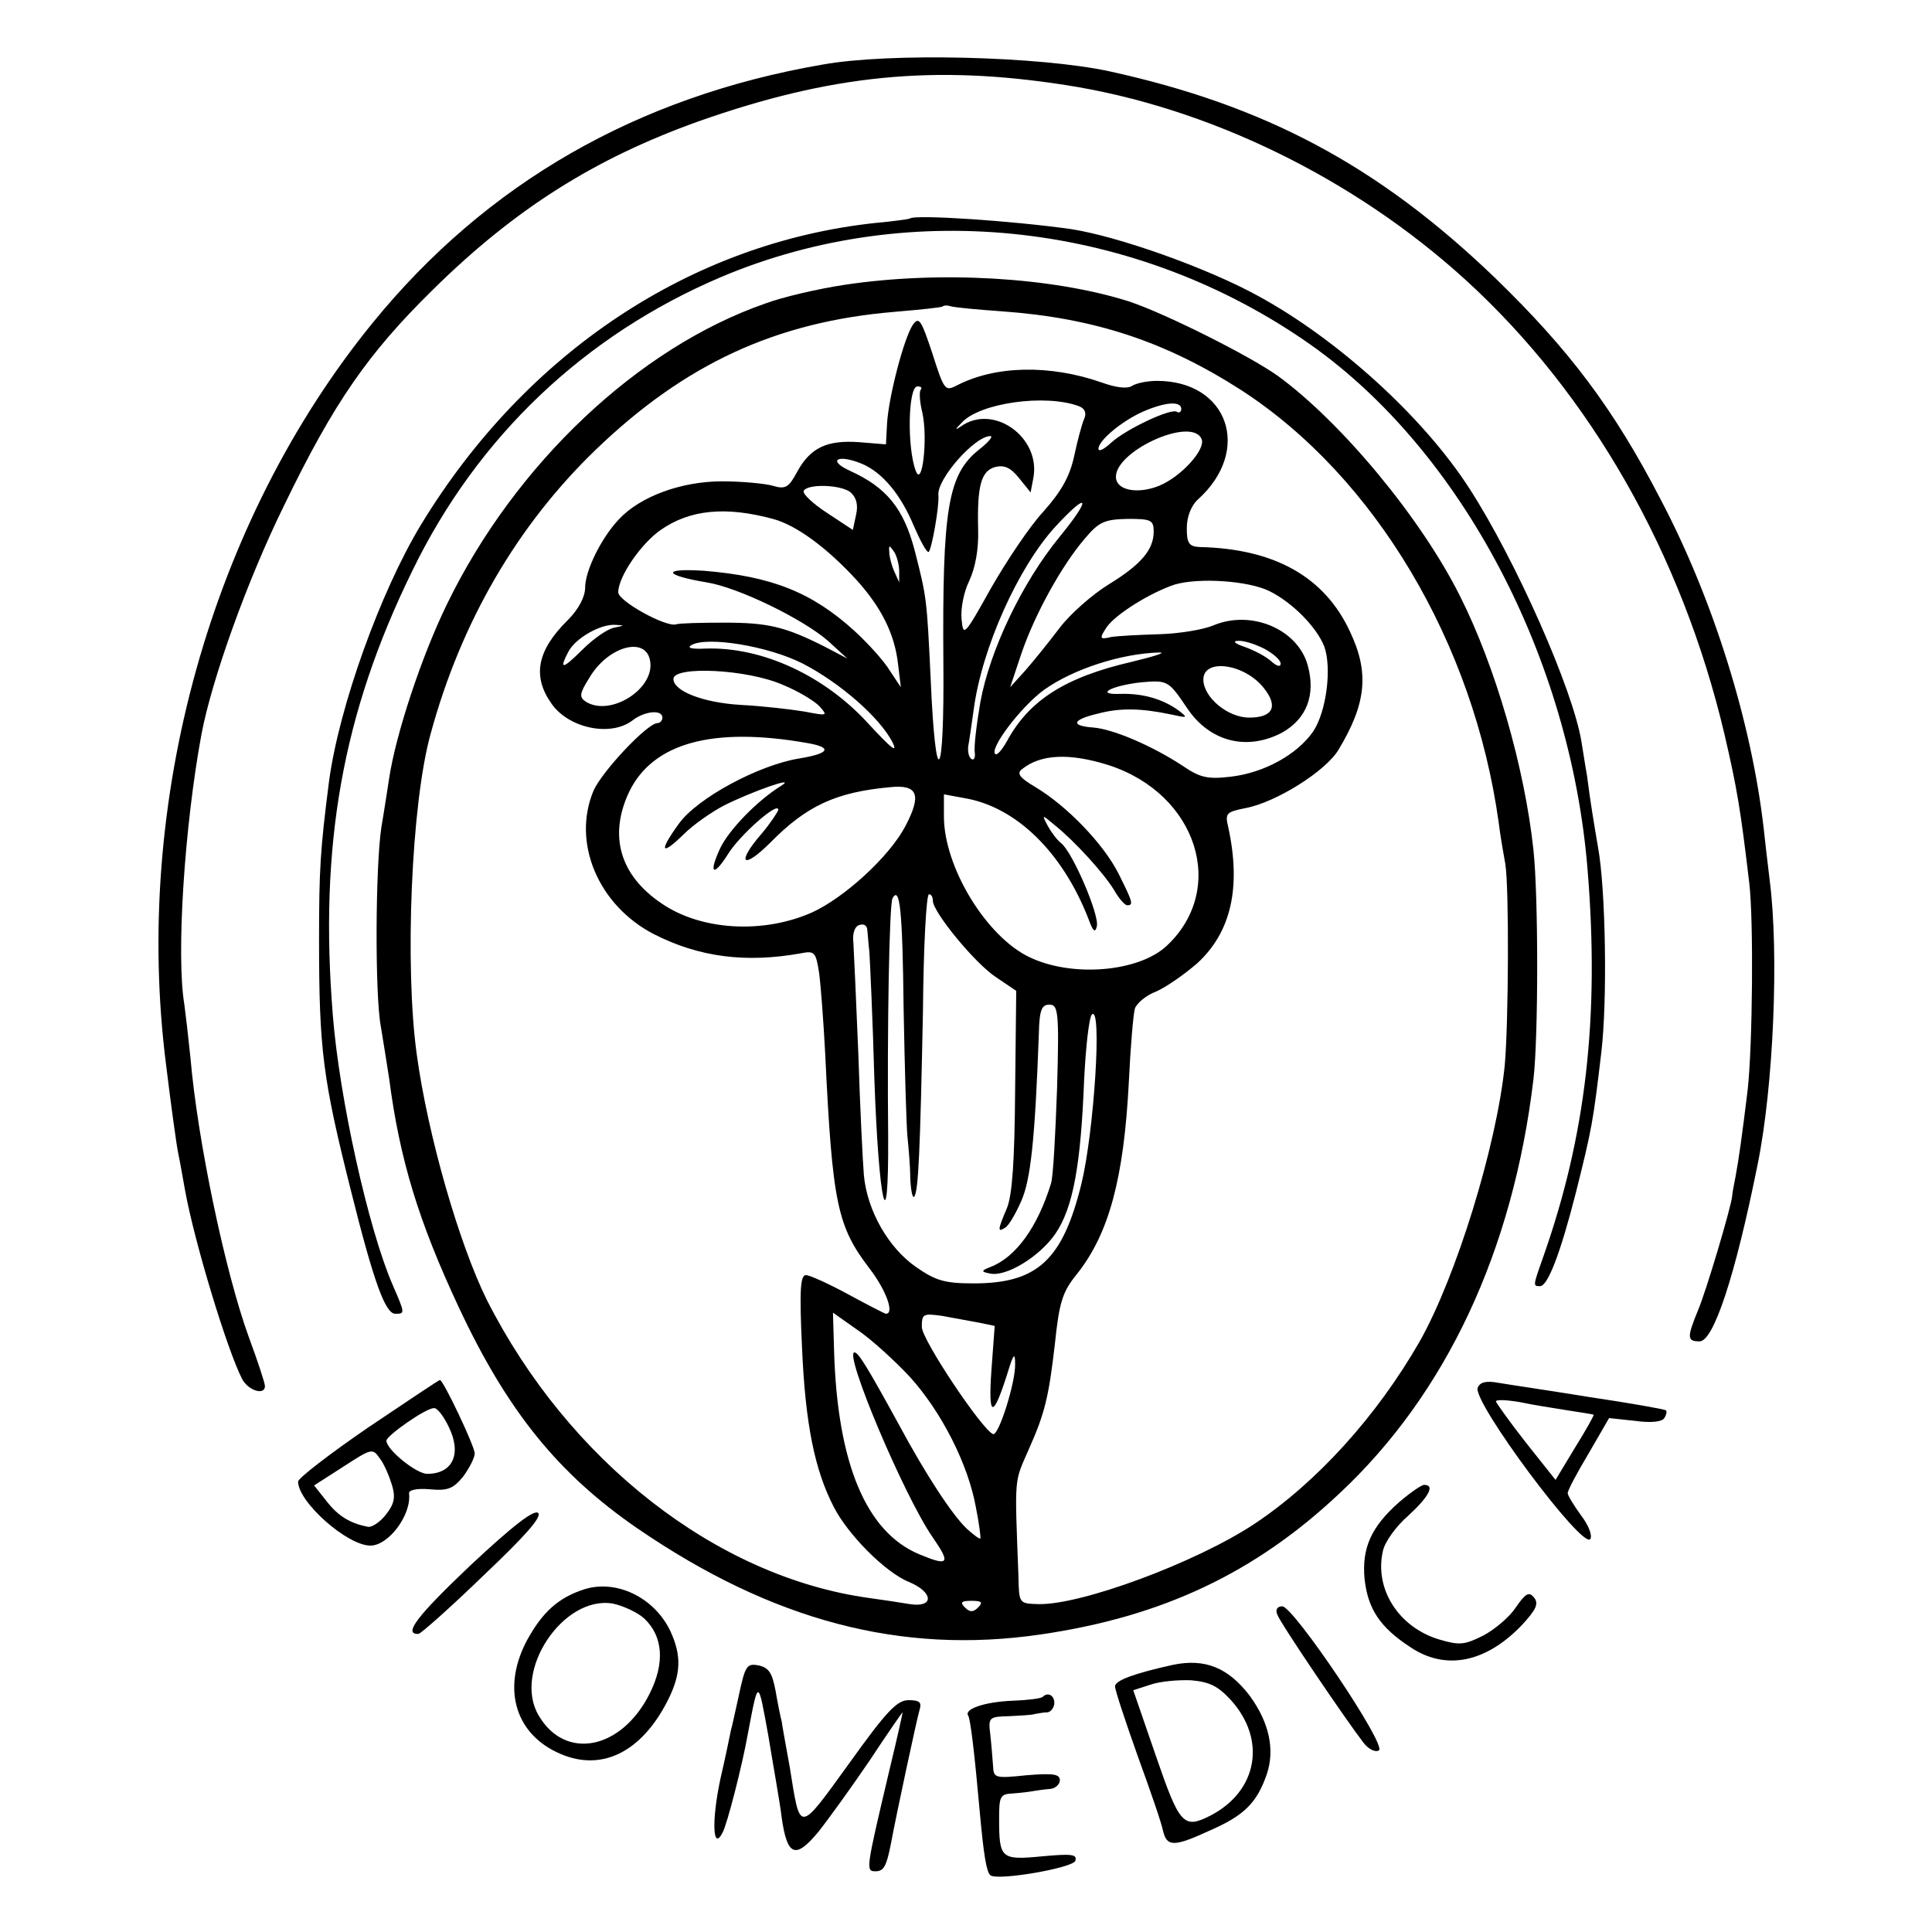 <?xml version="1.0" standalone="no"?>
<!DOCTYPE svg PUBLIC "-//W3C//DTD SVG 20010904//EN"
 "http://www.w3.org/TR/2001/REC-SVG-20010904/DTD/svg10.dtd">
<svg version="1.0" xmlns="http://www.w3.org/2000/svg"
 width="350pt" height="350pt" viewBox="0 0 350 350"
 preserveAspectRatio="xMidYMid meet">
<g transform="translate(0,350) scale(0.1,-0.1)"
fill="#000000" stroke="none">
<path d="M1490 3383 c-336 -58 -609 -215 -815 -468 -293 -360 -435 -869 -374
-1345 9 -74 19 -146 22 -160 3 -14 8 -43 12 -65 17 -95 77 -292 104 -344 12
-21 41 -29 41 -12 0 5 -13 45 -29 88 -43 118 -93 356 -106 507 -4 39 -9 82
-11 96 -15 89 0 322 31 490 19 100 83 279 150 415 90 186 152 275 269 390 149
147 294 238 481 305 241 85 427 103 665 66 259 -40 523 -169 725 -353 227
-207 392 -497 469 -823 23 -99 29 -135 45 -270 8 -68 6 -295 -3 -375 -10 -82
-16 -125 -22 -157 -3 -15 -6 -31 -6 -35 -2 -20 -47 -172 -62 -207 -20 -49 -20
-56 3 -56 25 0 64 116 105 320 29 142 39 383 22 515 -4 33 -9 76 -11 95 -22
191 -91 414 -187 596 -85 164 -165 270 -299 400 -212 204 -417 313 -700 375
-126 27 -397 34 -519 12z"/>
<path d="M1648 3104 c-2 -1 -30 -5 -63 -8 -333 -36 -632 -234 -822 -546 -74
-122 -149 -331 -167 -466 -16 -125 -18 -160 -18 -288 0 -199 7 -251 58 -454
41 -164 62 -222 80 -222 18 0 18 0 -5 53 -44 102 -96 337 -108 487 -25 308 17
547 144 806 118 243 312 427 559 532 345 146 754 99 1069 -123 273 -193 470
-567 501 -950 22 -268 -3 -484 -81 -704 -18 -51 -18 -51 -5 -51 14 0 37 60 65
170 29 116 31 127 46 254 11 93 8 294 -6 371 -7 41 -14 82 -20 130 -4 22 -8
50 -10 61 -15 94 -119 329 -203 459 -83 129 -238 270 -383 349 -93 51 -254
108 -339 121 -106 15 -284 27 -292 19z"/>
<path d="M1530 2984 c-47 -7 -112 -22 -144 -34 -230 -80 -453 -291 -576 -544
-46 -94 -93 -236 -105 -316 -3 -19 -9 -59 -14 -88 -11 -71 -12 -305 -1 -362 4
-25 11 -67 15 -94 19 -146 53 -258 126 -414 88 -188 180 -302 324 -401 244
-167 477 -229 730 -192 220 32 388 111 541 255 194 181 315 440 352 751 9 77
9 331 0 415 -16 150 -69 333 -133 460 -71 142 -215 315 -330 399 -52 37 -206
114 -270 135 -139 44 -343 56 -515 30z m285 -48 c168 -12 297 -55 434 -143
242 -157 421 -458 466 -783 3 -25 9 -58 12 -75 7 -42 6 -286 -1 -365 -15 -147
-88 -383 -154 -500 -78 -136 -187 -256 -300 -331 -106 -70 -314 -147 -391
-145 -35 1 -35 1 -36 51 -7 185 -8 168 19 230 29 65 36 95 47 190 8 77 14 95
40 127 58 73 85 173 94 348 3 63 8 123 11 133 3 9 20 24 39 31 18 8 51 31 74
51 61 56 80 137 56 247 -6 25 -3 27 31 34 55 10 146 67 169 106 50 83 56 139
21 213 -46 100 -137 151 -273 154 -19 1 -23 7 -23 34 0 21 8 41 20 52 99 89
55 215 -74 215 -17 0 -37 -4 -45 -9 -9 -6 -30 -3 -55 6 -94 33 -194 31 -264
-6 -20 -10 -22 -7 -43 59 -20 60 -24 67 -35 52 -16 -23 -44 -130 -47 -179 l-2
-38 -49 4 c-58 4 -88 -10 -112 -54 -15 -28 -21 -32 -44 -25 -14 4 -56 8 -92 8
-73 0 -148 -27 -187 -69 -32 -34 -61 -93 -61 -124 0 -16 -12 -39 -31 -58 -57
-56 -65 -103 -29 -153 32 -44 107 -59 146 -29 22 17 54 20 54 5 0 -5 -4 -10
-9 -10 -18 0 -101 -88 -116 -123 -39 -94 9 -207 109 -259 82 -42 167 -53 267
-35 25 5 27 2 33 -36 3 -23 8 -89 11 -147 13 -272 22 -312 81 -389 29 -38 45
-81 29 -81 -2 0 -33 16 -68 35 -35 19 -70 35 -77 35 -10 0 -12 -27 -7 -132 6
-138 23 -221 57 -287 25 -50 94 -120 137 -137 45 -19 45 -47 1 -40 -18 3 -51
8 -73 11 -277 38 -545 248 -693 540 -50 101 -107 298 -127 445 -22 159 -10
454 25 580 55 203 157 378 299 515 162 156 327 232 541 250 47 4 87 8 88 10 2
2 9 2 15 0 7 -2 48 -6 92 -9z m-147 -142 c-3 -3 -2 -22 3 -42 10 -45 0 -137
-12 -105 -16 42 -14 153 3 153 6 0 9 -2 6 -6z m287 -30 c10 -4 14 -12 9 -23
-4 -9 -12 -39 -18 -67 -8 -37 -23 -64 -56 -101 -25 -27 -67 -90 -95 -139 -48
-86 -50 -88 -53 -56 -2 19 4 50 14 70 11 24 17 57 16 92 -2 79 5 107 31 114
16 4 28 -1 43 -20 l21 -26 5 26 c14 74 -73 136 -132 93 -10 -7 -10 -5 2 7 32
36 152 53 213 30z m185 -5 c0 -5 -4 -8 -8 -5 -11 7 -93 -32 -119 -56 -13 -12
-23 -17 -23 -11 0 15 42 50 80 67 41 18 70 20 70 5z m37 -55 c7 -19 -38 -68
-77 -84 -37 -15 -74 -9 -78 12 -9 48 138 116 155 72z m-404 -19 c-56 -45 -66
-107 -64 -385 2 -218 -14 -239 -23 -30 -7 146 -7 147 -29 233 -20 76 -51 114
-117 144 -42 19 -23 31 21 13 38 -16 71 -56 95 -114 11 -25 22 -46 26 -46 5 0
20 83 18 103 -3 29 66 107 94 107 6 0 -3 -11 -21 -25z m-232 -77 c10 -9 14
-22 10 -40 l-6 -28 -47 31 c-26 17 -45 35 -42 40 8 13 68 11 85 -3z m379 -80
c-69 -84 -127 -207 -144 -300 -7 -41 -12 -82 -10 -92 1 -9 -2 -14 -6 -11 -5 3
-7 13 -6 23 2 9 6 40 10 67 15 112 81 258 148 331 61 66 66 53 8 -18z m-520
32 c42 -11 98 -52 152 -111 45 -50 69 -98 75 -153 l5 -41 -20 30 c-10 17 -39
49 -64 72 -77 70 -150 99 -273 109 -77 5 -73 -8 5 -21 57 -9 174 -66 220 -106
l35 -32 -40 21 c-73 37 -104 44 -183 44 -42 0 -81 -1 -87 -3 -18 -6 -105 42
-105 58 0 28 41 88 77 113 53 37 118 43 203 20z m690 -23 c0 -33 -23 -60 -82
-96 -29 -18 -69 -53 -88 -78 -19 -25 -47 -60 -62 -77 l-28 -31 20 60 c24 71
73 160 115 209 26 31 36 35 78 36 42 0 47 -2 47 -23z m-461 -72 l0 -20 -9 20
c-5 11 -9 27 -9 35 -1 13 0 13 9 0 5 -8 9 -24 9 -35z m671 -36 c42 -21 85 -65
99 -100 14 -39 4 -118 -20 -154 -29 -42 -89 -75 -149 -82 -42 -5 -56 -2 -88
20 -55 36 -125 66 -161 69 -42 3 -39 14 7 25 41 11 79 10 132 -1 32 -7 33 -7
15 7 -29 21 -65 31 -105 30 -48 -2 -17 15 38 21 47 4 49 3 82 -46 41 -62 109
-79 173 -45 44 25 61 68 46 122 -18 65 -102 101 -171 72 -19 -8 -63 -15 -99
-16 -35 -1 -74 -3 -86 -5 -21 -5 -22 -3 -8 18 16 23 78 62 123 77 44 13 134 7
172 -12z m-1187 -66 c-12 -2 -38 -20 -58 -40 -36 -36 -43 -37 -25 -3 13 24 58
50 85 48 17 -1 17 -1 -2 -5z m341 -65 c68 -35 140 -98 163 -143 10 -21 -3 -10
-42 32 -80 89 -195 142 -298 138 -23 -1 -33 1 -25 6 27 17 139 -1 202 -33z
m836 27 c17 -9 30 -21 30 -27 0 -7 -7 -5 -17 4 -10 9 -31 20 -48 26 -18 6 -23
11 -12 11 10 1 31 -6 47 -14z m-1112 -24 c7 -50 -73 -100 -117 -72 -12 8 -11
15 6 42 34 59 105 78 111 30z m872 0 c-121 -28 -186 -70 -226 -144 -9 -16 -18
-26 -21 -23 -11 10 47 86 88 116 53 38 140 66 209 68 14 0 -9 -7 -50 -17z
m240 -48 c26 -33 16 -53 -27 -53 -39 0 -83 37 -83 69 0 39 75 29 110 -16z
m-871 6 c27 -11 57 -29 66 -39 15 -17 14 -17 -28 -9 -24 4 -76 10 -115 12 -68
4 -122 25 -122 47 0 24 134 18 199 -11z m43 -105 c47 -8 41 -19 -14 -28 -74
-12 -185 -72 -218 -118 -37 -51 -33 -60 9 -19 17 17 50 40 73 52 50 25 132 54
104 36 -44 -27 -95 -80 -111 -113 -22 -47 -13 -54 14 -11 21 34 91 96 91 80
-1 -4 -14 -24 -30 -43 -47 -54 -35 -67 16 -16 65 66 118 91 217 100 50 5 57
-14 27 -71 -29 -55 -110 -129 -169 -156 -88 -39 -200 -33 -272 16 -76 51 -97
123 -59 203 43 88 151 118 322 88z m546 -40 c161 -52 216 -225 105 -328 -51
-47 -171 -57 -248 -20 -78 37 -155 163 -155 255 l0 40 38 -7 c93 -16 177 -98
224 -219 8 -22 12 -26 15 -13 5 20 -43 132 -64 150 -8 6 -19 21 -25 32 -11 21
-11 21 13 1 36 -29 88 -86 107 -117 9 -16 20 -28 24 -28 12 0 10 6 -16 58 -27
53 -92 121 -150 156 -29 17 -35 25 -24 33 34 27 86 29 156 7z m-371 -442 c2
-108 5 -213 7 -232 2 -19 5 -53 5 -74 1 -22 4 -37 7 -34 8 8 11 88 16 335 1
117 6 213 11 213 4 0 7 -5 7 -12 0 -20 76 -113 114 -138 l37 -25 -2 -180 c-1
-127 -5 -190 -15 -214 -17 -40 -17 -44 -3 -35 6 3 19 25 29 48 17 38 25 110
32 304 1 42 5 52 19 52 16 0 18 -12 14 -151 -3 -84 -7 -161 -11 -173 -24 -78
-63 -133 -109 -151 -18 -7 -18 -9 -2 -12 29 -7 90 30 119 72 32 47 46 124 52
279 3 60 9 113 14 118 19 19 4 -213 -19 -307 -34 -138 -80 -180 -195 -180 -53
0 -69 5 -105 30 -50 35 -88 102 -94 166 -2 24 -7 123 -10 219 -4 96 -8 187 -9
202 -2 16 2 29 10 32 8 3 14 0 15 -7 1 -7 2 -25 4 -42 1 -16 6 -120 9 -230 8
-226 26 -304 25 -105 -2 197 2 424 8 433 13 22 18 -19 20 -201z m11 -666 c58
-64 106 -159 120 -237 6 -30 9 -55 8 -56 -1 -2 -13 7 -25 18 -26 25 -73 96
-123 189 -57 104 -73 130 -80 130 -20 0 90 -260 141 -334 34 -49 30 -54 -23
-32 -97 40 -149 165 -155 369 l-2 69 44 -31 c24 -16 67 -55 95 -85z m125 98
l29 -6 -6 -81 c-6 -87 3 -88 30 -2 10 33 13 35 13 14 1 -33 -30 -131 -40 -127
-20 8 -129 171 -129 194 0 24 2 25 38 20 20 -4 50 -9 65 -12z m-1 -516 c-9 -9
-15 -9 -24 0 -9 9 -7 12 12 12 19 0 21 -3 12 -12z"/>
<path d="M667 914 c-70 -48 -127 -92 -127 -98 0 -37 89 -116 131 -116 33 0 75
56 70 95 0 6 15 9 38 7 32 -3 42 1 60 23 11 15 21 34 21 42 0 13 -57 133 -63
133 -2 0 -60 -39 -130 -86z m146 1 c24 -49 7 -85 -39 -85 -20 0 -74 44 -74 60
0 9 71 59 86 59 6 1 18 -15 27 -34z m-103 -105 c7 -23 4 -35 -11 -54 -10 -13
-25 -23 -32 -22 -32 6 -54 19 -75 46 l-23 29 53 34 c51 33 53 34 66 15 8 -10
17 -32 22 -48z"/>
<path d="M2677 986 c-10 -25 191 -295 204 -274 4 6 -3 25 -17 43 -13 18 -24
36 -24 40 0 5 17 37 38 72 l37 64 47 -5 c28 -4 49 -2 53 5 4 6 5 12 3 14 -2 2
-64 13 -138 24 -74 12 -149 23 -166 26 -22 4 -33 1 -37 -9z m163 -41 c25 -4
46 -7 47 -8 1 -1 -14 -28 -34 -60 l-35 -58 -54 68 c-29 37 -53 71 -54 74 0 4
19 3 43 -1 23 -5 62 -11 87 -15z"/>
<path d="M2535 779 c-51 -45 -68 -83 -63 -139 6 -55 28 -88 83 -124 64 -43
137 -28 202 40 26 28 31 39 22 50 -9 11 -15 8 -33 -18 -11 -17 -38 -40 -59
-51 -34 -17 -43 -18 -80 -7 -73 22 -117 91 -102 159 3 17 24 46 46 65 38 35
49 56 29 56 -5 0 -25 -14 -45 -31z"/>
<path d="M852 664 c-97 -92 -122 -125 -94 -124 4 0 57 47 117 105 76 72 107
107 100 114 -7 7 -45 -22 -123 -95z"/>
<path d="M1059 621 c-47 -15 -76 -41 -104 -92 -45 -84 -24 -166 53 -203 78
-38 153 -3 202 94 24 48 25 81 4 126 -29 60 -97 93 -155 75z m108 -53 c34 -32
38 -80 10 -136 -51 -102 -153 -122 -201 -40 -48 80 44 218 134 203 19 -4 45
-16 57 -27z"/>
<path d="M2314 575 c5 -15 123 -189 156 -232 9 -12 22 -18 28 -14 15 9 -155
261 -175 261 -9 0 -13 -6 -9 -15z"/>
<path d="M1339 431 c-7 -31 -13 -60 -15 -66 -1 -5 -9 -45 -19 -88 -16 -75 -14
-132 4 -97 8 14 36 123 46 180 19 100 18 100 37 -5 9 -55 21 -121 24 -147 10
-71 25 -77 67 -26 19 24 60 81 92 128 31 47 58 86 60 88 1 1 -10 -48 -25 -110
-41 -174 -42 -178 -24 -178 15 0 20 9 28 50 10 54 47 226 52 243 4 13 0 17
-20 17 -21 0 -40 -20 -108 -115 -92 -127 -88 -127 -107 -8 -7 39 -14 77 -15
85 -2 7 -7 32 -11 55 -6 32 -12 42 -31 46 -21 4 -24 -1 -35 -52z"/>
<path d="M2125 484 c-68 -15 -105 -28 -105 -39 0 -7 19 -64 41 -126 23 -63 44
-124 46 -136 7 -29 20 -29 85 1 62 27 85 50 103 102 15 45 4 94 -31 142 -39
51 -81 68 -139 56z m105 -64 c65 -72 48 -165 -37 -209 -49 -25 -56 -17 -99
108 l-41 119 31 10 c17 6 50 9 74 8 34 -3 49 -11 72 -36z"/>
<path d="M1889 426 c-3 -3 -27 -6 -54 -7 -51 -2 -89 -15 -81 -27 4 -7 11 -63
21 -175 7 -77 12 -108 19 -114 11 -11 150 13 154 26 4 12 -7 13 -61 8 -74 -7
-77 -4 -77 69 0 40 2 44 25 45 14 1 30 3 35 4 6 1 19 3 30 4 11 0 20 8 20 16
0 11 -12 13 -60 9 -58 -6 -60 -5 -61 17 -1 13 -3 39 -5 57 -4 31 -2 32 34 33
20 1 42 2 47 4 6 1 16 3 23 3 6 1 12 9 12 17 0 14 -12 20 -21 11z"/>
</g>
</svg>
